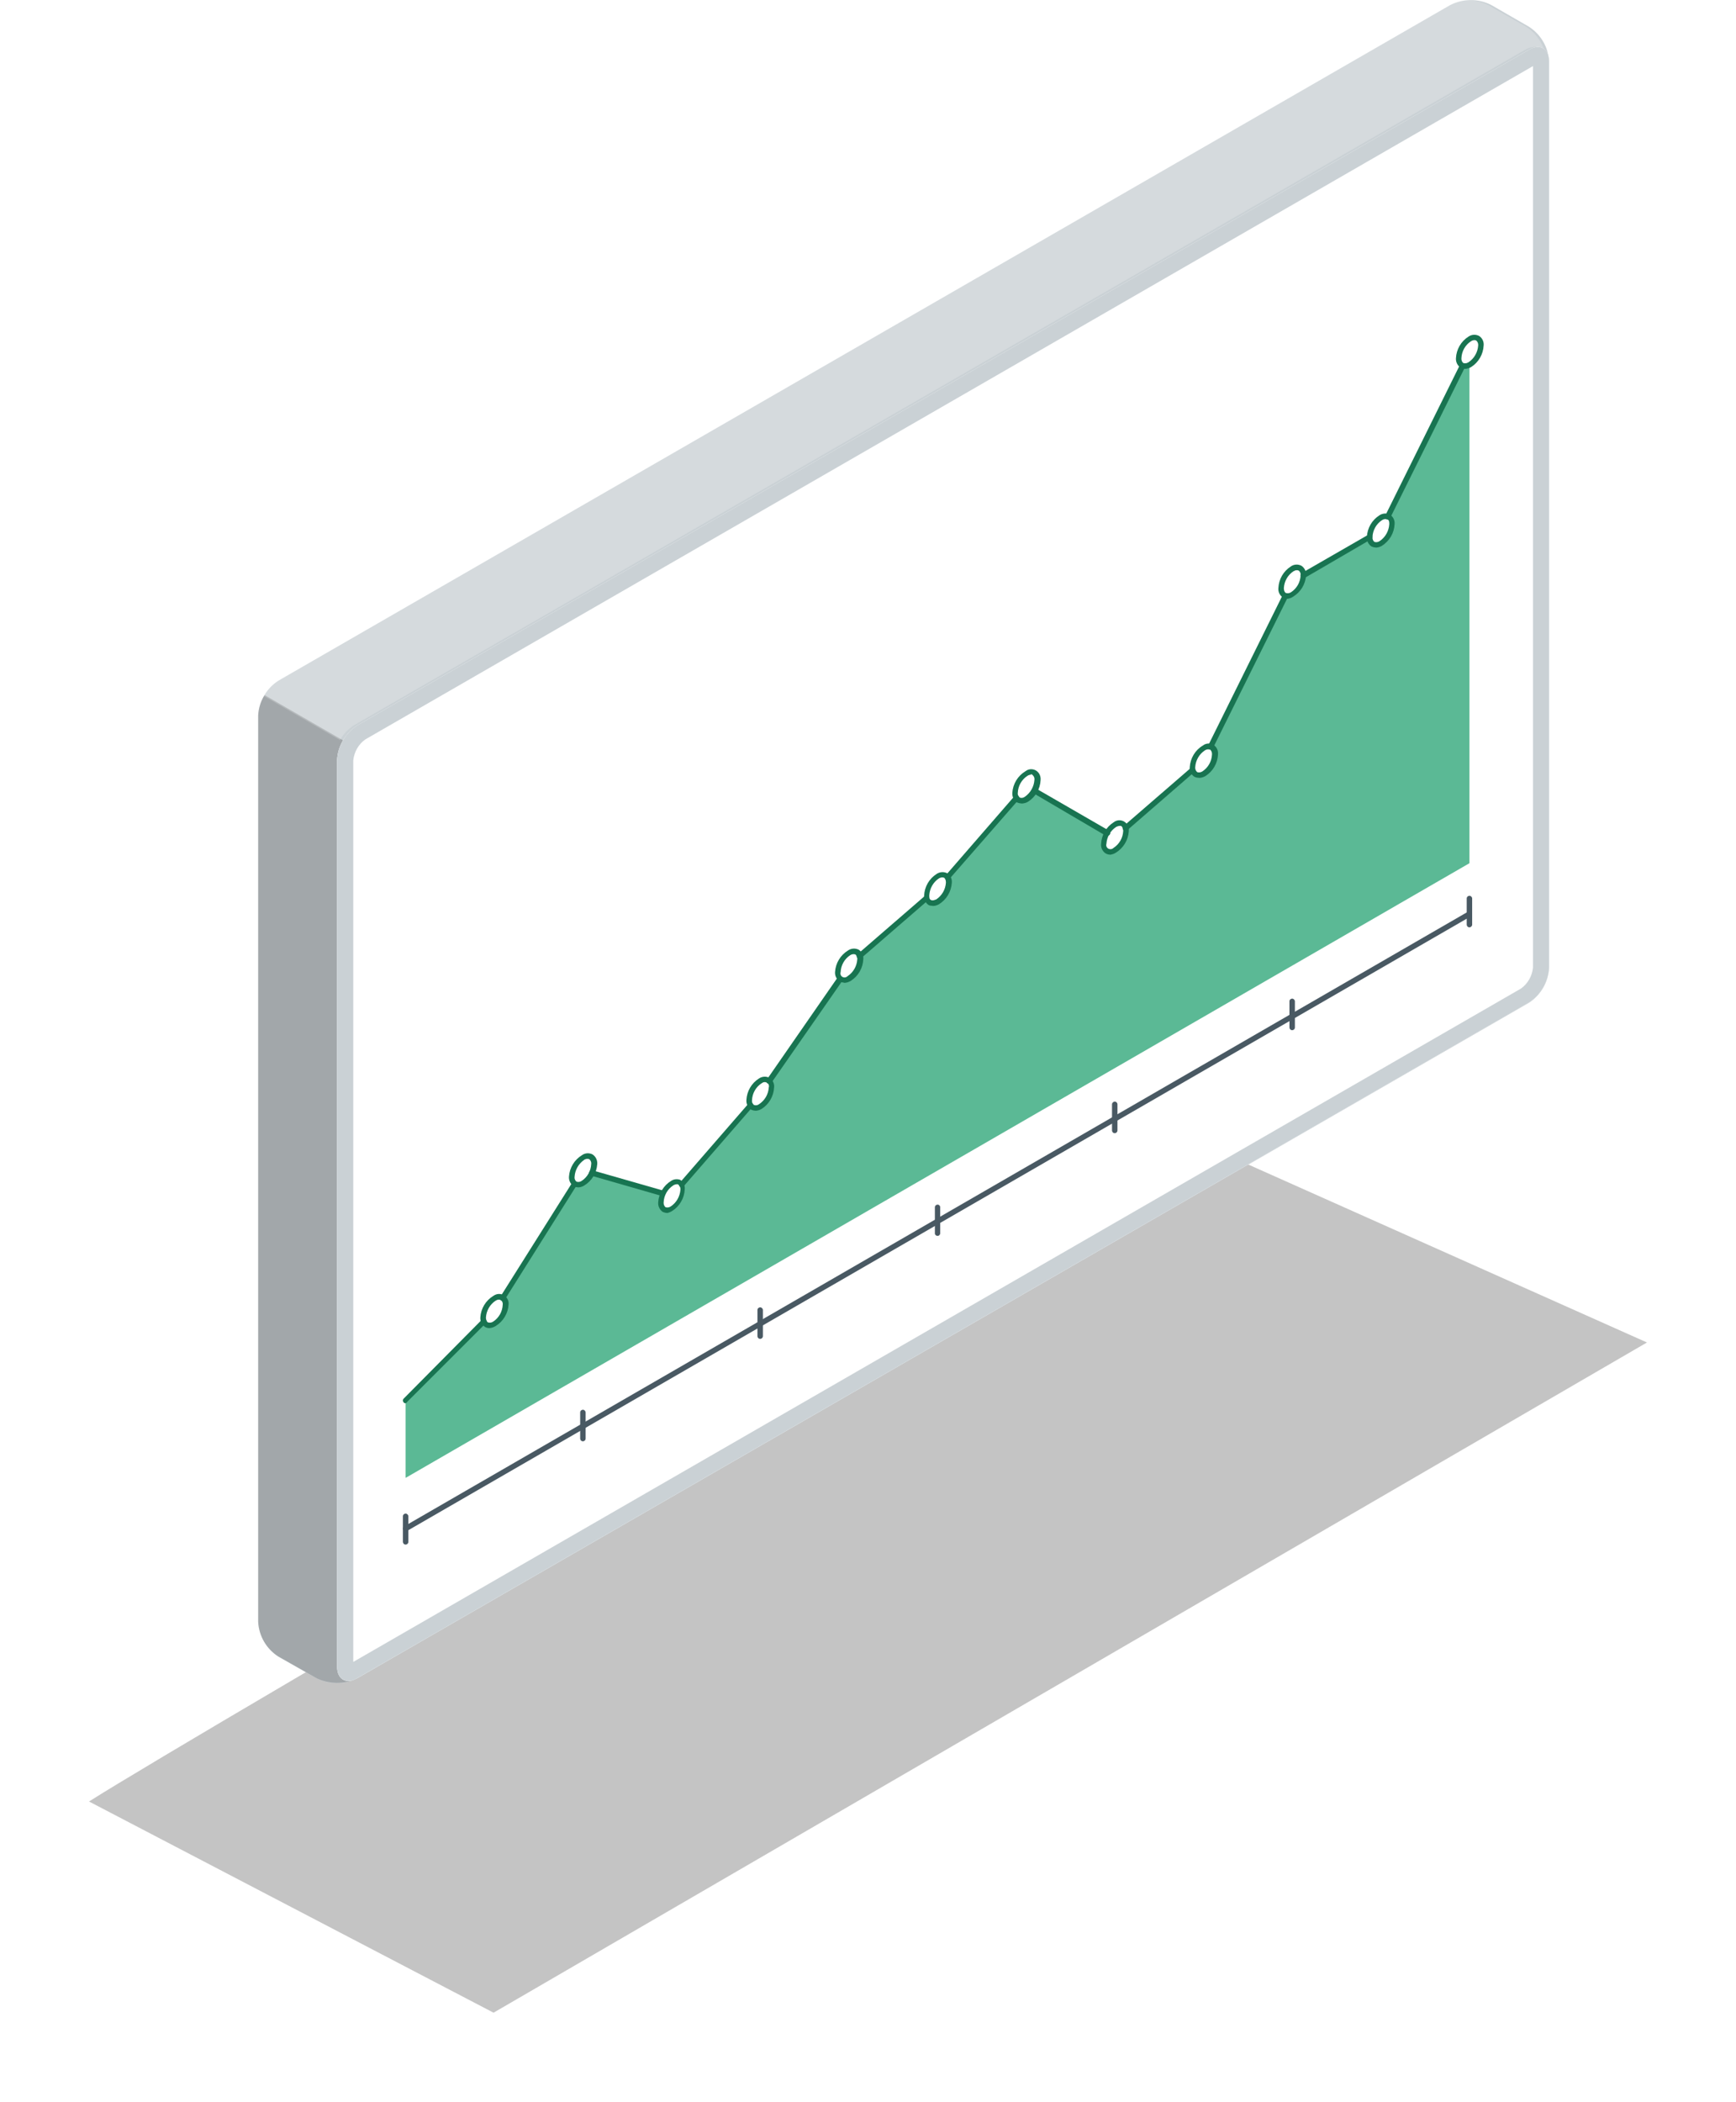 <svg width="195" height="236" viewBox="0 0 195 236" fill="none" xmlns="http://www.w3.org/2000/svg">
<g filter="url(#filter0_f_7_5924)">
<path d="M136.266 129L185 150.743L55.44 226L10 202.286C21.843 194.743 124.451 135.2 136.266 129Z" fill="#C4C4C4"/>
</g>
<path d="M162.883 0.576L31.256 76.44C29.918 77.31 29.081 78.775 29 80.354V182.118C29.081 183.713 29.934 185.162 31.272 186.032L35.573 188.464C37.007 189.173 38.699 189.173 40.133 188.464L171.744 112.6C173.082 111.73 173.919 110.265 174 108.686V6.89C173.919 5.295 173.066 3.845 171.728 2.992L167.475 0.543C166.025 -0.181 164.317 -0.165 162.883 0.576Z" fill="#CAD1D5"/>
<path opacity="0.2" d="M40.133 188.448C38.699 189.141 37.023 189.141 35.573 188.448L31.272 186C29.918 185.146 29.081 183.697 29 182.102V80.354C29.032 79.532 29.274 78.743 29.725 78.05L38.538 83.14C38.119 83.817 37.893 84.59 37.861 85.379V187.127C37.861 188.448 38.796 189.205 40.133 188.448Z" fill="black"/>
<g opacity="0.2">
<path d="M173.629 6.439C173.452 5.311 172.533 4.973 171.39 5.537L39.794 81.417C39.133 81.836 38.57 82.415 38.199 83.108L29.37 78.002C29.757 77.342 30.288 76.794 30.933 76.391L162.561 0.543C163.995 -0.181 165.67 -0.181 167.104 0.543L171.406 2.992C172.614 3.765 173.436 5.021 173.645 6.439H173.629Z" fill="white"/>
</g>
<path d="M171.745 5.585L40.133 81.449C38.796 82.319 37.942 83.769 37.861 85.363V187.127C37.861 188.593 38.892 189.157 40.133 188.432L171.745 112.568C173.082 111.698 173.92 110.232 174 108.654V6.89C174 5.456 172.985 4.86 171.745 5.585Z" fill="white"/>
<path d="M172.196 7.421V108.654C172.099 109.588 171.616 110.458 170.842 111.006L39.682 186.612V85.379C39.779 84.445 40.262 83.575 41.035 83.028L172.196 7.421ZM172.76 5.279C172.405 5.279 172.051 5.392 171.745 5.585L40.133 81.449C38.796 82.319 37.942 83.769 37.861 85.363V187.128C37.861 188.142 38.377 188.738 39.118 188.738C39.472 188.738 39.827 188.625 40.133 188.432L171.745 112.568C173.082 111.698 173.92 110.233 174 108.654V6.89C174 5.875 173.501 5.279 172.744 5.279H172.76Z" fill="#CAD1D5"/>
<path d="M45.562 171.955C45.449 171.955 45.352 171.89 45.304 171.794C45.224 171.649 45.272 171.471 45.401 171.391L164.897 102.372C165.042 102.292 165.235 102.34 165.316 102.485C165.396 102.63 165.348 102.807 165.219 102.888L45.723 171.906C45.723 171.906 45.61 171.955 45.562 171.955Z" fill="#495963"/>
<path d="M45.562 173.436C45.385 173.436 45.256 173.291 45.256 173.13V170.263C45.256 170.086 45.401 169.957 45.562 169.957C45.723 169.957 45.868 170.102 45.868 170.263V173.13C45.868 173.308 45.723 173.436 45.562 173.436Z" fill="#495963"/>
<path d="M65.475 161.839C65.298 161.839 65.169 161.694 65.169 161.533V158.602C65.169 158.425 65.314 158.296 65.475 158.296C65.636 158.296 65.781 158.441 65.781 158.602V161.533C65.781 161.711 65.636 161.839 65.475 161.839Z" fill="#495963"/>
<path d="M85.389 150.339C85.212 150.339 85.083 150.194 85.083 150.033V147.101C85.083 146.924 85.228 146.795 85.389 146.795C85.55 146.795 85.695 146.94 85.695 147.101V150.033C85.695 150.21 85.55 150.339 85.389 150.339Z" fill="#495963"/>
<path d="M105.318 138.774C105.157 138.774 105.012 138.661 105.012 138.5V135.569C105.012 135.392 105.157 135.263 105.318 135.263C105.479 135.263 105.608 135.392 105.608 135.553V138.484C105.608 138.645 105.479 138.774 105.318 138.774Z" fill="#495963"/>
<path d="M125.215 127.242C125.038 127.242 124.909 127.097 124.909 126.936V124.004C124.909 123.843 125.054 123.698 125.215 123.698C125.393 123.698 125.521 123.843 125.521 124.004V126.936C125.521 127.113 125.376 127.242 125.215 127.242Z" fill="#495963"/>
<path d="M145.145 115.677C144.968 115.677 144.839 115.532 144.839 115.371V112.439C144.839 112.262 144.984 112.133 145.145 112.133C145.306 112.133 145.451 112.278 145.451 112.439V115.371C145.451 115.548 145.306 115.677 145.145 115.677Z" fill="#495963"/>
<path d="M165.058 104.128C164.881 104.128 164.752 103.983 164.752 103.822V100.891C164.752 100.713 164.897 100.584 165.058 100.584C165.219 100.584 165.364 100.729 165.364 100.891V103.822C165.364 103.983 165.219 104.128 165.058 104.128Z" fill="#495963"/>
<path opacity="0.7" d="M165.058 40.956V96.928L45.562 165.947V157.329L54.374 148.519C54.551 148.954 55.003 149.083 55.534 148.777C56.275 148.293 56.743 147.504 56.791 146.618C56.823 146.328 56.71 146.038 56.485 145.861L64.556 133.024C64.847 133.217 65.217 133.217 65.491 133.024C65.926 132.75 66.264 132.347 66.474 131.88L74.449 134.167C74.288 134.49 74.207 134.828 74.191 135.182C74.191 135.971 74.755 136.294 75.448 135.907C76.173 135.424 76.624 134.618 76.688 133.749C76.688 133.555 76.656 133.362 76.575 133.169L84.309 124.246C84.502 124.616 84.921 124.697 85.42 124.407C86.145 123.923 86.613 123.134 86.661 122.264C86.677 122.007 86.597 121.733 86.403 121.54L94.378 110.023C94.668 110.249 95.087 110.249 95.377 110.023C96.102 109.54 96.553 108.734 96.618 107.865C96.618 107.752 96.618 107.655 96.618 107.543L104.158 100.987C104.303 101.551 104.786 101.728 105.382 101.406C106.107 100.923 106.558 100.117 106.623 99.247C106.623 99.054 106.59 98.845 106.494 98.668L114.243 89.744C114.437 90.099 114.855 90.179 115.339 89.889C115.709 89.664 116.015 89.342 116.225 88.971L124.425 93.723C124.2 94.093 124.071 94.512 124.055 94.947C124.055 95.736 124.619 96.058 125.312 95.672C126.053 95.189 126.52 94.383 126.568 93.513C126.568 93.401 126.568 93.304 126.568 93.191L134.124 86.652C134.253 87.216 134.737 87.393 135.333 87.054C136.074 86.571 136.541 85.766 136.589 84.896C136.638 84.542 136.444 84.204 136.122 84.058L144.532 67.082C144.806 67.162 145.08 67.114 145.305 66.953C146.047 66.486 146.498 65.68 146.562 64.811L154.022 60.51C154.022 61.299 154.585 61.621 155.278 61.235C156.019 60.752 156.487 59.946 156.535 59.077C156.583 58.722 156.39 58.368 156.068 58.223L164.445 41.31C164.719 41.31 164.977 41.214 165.17 41.02L165.058 40.956Z" fill="#169C69"/>
<path d="M45.562 157.571C45.385 157.571 45.256 157.426 45.256 157.249C45.256 157.168 45.288 157.104 45.336 157.056L54.149 148.165C54.262 148.052 54.455 148.052 54.568 148.165C54.681 148.277 54.697 148.455 54.568 148.583L45.755 157.394C45.723 157.475 45.642 157.539 45.546 157.555L45.562 157.571Z" fill="#187451"/>
<path d="M56.453 146.038C56.453 146.038 56.34 146.038 56.291 146.038C56.147 145.958 56.098 145.765 56.195 145.62L64.283 132.782C64.363 132.637 64.54 132.589 64.685 132.67C64.83 132.75 64.879 132.943 64.782 133.088L56.694 145.942C56.694 145.942 56.533 146.039 56.437 146.022L56.453 146.038Z" fill="#187451"/>
<path d="M74.433 134.296H74.353L66.394 132.009C66.233 131.961 66.136 131.784 66.184 131.623C66.217 131.478 66.362 131.381 66.523 131.413H66.555L74.53 133.7C74.691 133.749 74.788 133.926 74.739 134.087C74.691 134.216 74.578 134.296 74.449 134.296H74.433Z" fill="#187451"/>
<path d="M76.543 133.314C76.543 133.314 76.398 133.282 76.35 133.233C76.237 133.121 76.237 132.927 76.35 132.815L84.1 123.891C84.212 123.778 84.39 123.762 84.519 123.891C84.631 124.004 84.631 124.197 84.519 124.31L76.769 133.233C76.769 133.233 76.624 133.33 76.527 133.314H76.543Z" fill="#187451"/>
<path d="M86.387 121.652C86.387 121.652 86.275 121.669 86.21 121.652C86.065 121.556 86.033 121.363 86.129 121.234L94.105 109.733C94.233 109.62 94.411 109.62 94.523 109.733C94.652 109.83 94.701 110.023 94.604 110.152L86.693 121.524C86.629 121.62 86.516 121.669 86.403 121.652H86.387Z" fill="#187451"/>
<path d="M96.554 107.672C96.457 107.672 96.377 107.639 96.312 107.575C96.2 107.462 96.183 107.285 96.312 107.156L103.869 100.617C104.014 100.536 104.207 100.584 104.287 100.729C104.352 100.842 104.336 100.971 104.271 101.068L96.715 107.607C96.715 107.607 96.618 107.672 96.554 107.688V107.672Z" fill="#187451"/>
<path d="M106.414 98.813C106.414 98.813 106.269 98.78 106.22 98.732C106.108 98.603 106.108 98.41 106.22 98.297L113.97 89.374C114.099 89.261 114.292 89.261 114.405 89.374C114.518 89.503 114.518 89.68 114.405 89.809L106.655 98.684C106.655 98.684 106.51 98.813 106.414 98.813Z" fill="#187451"/>
<path d="M124.346 93.835H124.201L116.081 89.068C115.936 88.987 115.887 88.81 115.952 88.665C116.032 88.52 116.226 88.456 116.371 88.536L124.571 93.272C124.716 93.352 124.765 93.546 124.668 93.691C124.604 93.819 124.458 93.868 124.33 93.835H124.346Z" fill="#187451"/>
<path d="M126.424 93.304C126.343 93.304 126.263 93.256 126.198 93.207C126.069 93.094 126.069 92.885 126.198 92.772L133.738 86.249C133.883 86.168 134.077 86.217 134.157 86.362C134.222 86.475 134.205 86.603 134.141 86.7L126.601 93.24C126.601 93.24 126.488 93.304 126.424 93.32V93.304Z" fill="#187451"/>
<path d="M135.962 84.155H135.833C135.672 84.075 135.607 83.898 135.688 83.753L144.082 66.808C144.162 66.663 144.34 66.599 144.501 66.679C144.662 66.76 144.726 66.937 144.646 67.082L136.252 83.994C136.204 84.091 136.091 84.155 135.978 84.155H135.962Z" fill="#187451"/>
<path d="M146.385 64.907C146.272 64.907 146.176 64.843 146.127 64.762C146.031 64.617 146.079 64.424 146.224 64.344L153.7 60.043C153.845 59.962 154.022 59.995 154.102 60.139C154.199 60.285 154.151 60.478 154.006 60.558L146.53 64.907C146.53 64.907 146.434 64.907 146.385 64.907Z" fill="#187451"/>
<path d="M155.875 58.303H155.746C155.585 58.223 155.521 58.046 155.601 57.901L163.979 40.988C164.059 40.827 164.237 40.763 164.398 40.843C164.559 40.924 164.623 41.101 164.543 41.262L156.149 58.174C156.101 58.271 155.988 58.336 155.891 58.319L155.875 58.303Z" fill="#187451"/>
<path d="M54.954 149.131C54.793 149.131 54.632 149.083 54.487 149.002C54.133 148.777 53.923 148.358 53.955 147.923C54.02 146.924 54.568 146.022 55.422 145.507C55.905 145.152 56.565 145.249 56.92 145.732C57.081 145.958 57.161 146.216 57.129 146.489C57.065 147.488 56.517 148.39 55.663 148.905C55.454 149.034 55.212 149.115 54.954 149.131ZM55.663 146.054C55.035 146.473 54.632 147.166 54.584 147.939C54.584 148.197 54.664 148.406 54.809 148.487C55.003 148.551 55.212 148.519 55.389 148.406C56.034 147.987 56.437 147.279 56.469 146.505C56.501 146.312 56.42 146.103 56.259 145.974C56.066 145.893 55.84 145.926 55.679 146.054H55.663Z" fill="#187451"/>
<path d="M64.911 133.314C64.75 133.314 64.589 133.282 64.444 133.201C64.09 132.976 63.88 132.557 63.912 132.122C63.977 131.123 64.525 130.221 65.379 129.706C65.717 129.464 66.168 129.432 66.555 129.625C66.909 129.851 67.118 130.27 67.086 130.704C67.022 131.703 66.474 132.605 65.62 133.121C65.411 133.249 65.169 133.33 64.911 133.33V133.314ZM65.62 130.237C64.992 130.672 64.589 131.365 64.541 132.138C64.508 132.347 64.589 132.541 64.75 132.686C64.944 132.75 65.169 132.718 65.33 132.605C65.975 132.186 66.377 131.478 66.41 130.704C66.442 130.495 66.345 130.286 66.184 130.157C65.991 130.092 65.781 130.125 65.604 130.237H65.62Z" fill="#187451"/>
<path d="M74.932 136.197C74.771 136.197 74.594 136.149 74.449 136.084C74.094 135.843 73.901 135.44 73.933 135.005C73.998 134.006 74.545 133.104 75.399 132.589C75.705 132.396 76.06 132.363 76.398 132.476C76.753 132.702 76.962 133.121 76.914 133.555C76.865 134.538 76.35 135.44 75.512 135.971C75.335 136.084 75.141 136.165 74.932 136.213V136.197ZM76.044 132.976C75.899 132.976 75.754 133.024 75.625 133.104C74.98 133.523 74.578 134.232 74.545 135.005C74.529 135.214 74.594 135.408 74.755 135.553C74.948 135.617 75.158 135.585 75.335 135.472C75.979 135.053 76.382 134.345 76.43 133.572C76.447 133.362 76.366 133.153 76.205 133.024C76.14 132.976 76.06 132.959 75.979 132.976H76.044Z" fill="#187451"/>
<path d="M84.841 124.713C84.68 124.713 84.503 124.664 84.358 124.6C84.019 124.358 83.81 123.956 83.842 123.521C83.891 122.538 84.406 121.636 85.244 121.105C85.598 120.863 86.049 120.831 86.436 121.024C86.79 121.25 87 121.669 86.952 122.103C86.903 123.086 86.388 123.988 85.55 124.519C85.341 124.648 85.099 124.713 84.841 124.729V124.713ZM85.55 121.636C84.906 122.055 84.503 122.764 84.471 123.537C84.438 123.73 84.519 123.94 84.68 124.068C84.873 124.149 85.099 124.117 85.26 123.988C85.904 123.569 86.307 122.877 86.356 122.103C86.436 121.862 86.291 121.588 86.033 121.524C85.856 121.475 85.679 121.524 85.55 121.652V121.636Z" fill="#187451"/>
<path d="M94.797 110.329C94.62 110.329 94.459 110.281 94.314 110.2C93.96 109.959 93.766 109.556 93.798 109.137C93.863 108.139 94.411 107.237 95.264 106.721C95.619 106.48 96.07 106.447 96.457 106.641C96.811 106.866 97.021 107.285 96.972 107.72C96.924 108.702 96.408 109.604 95.571 110.136C95.329 110.281 95.071 110.361 94.797 110.361V110.329ZM95.506 107.253C94.862 107.672 94.459 108.38 94.427 109.153C94.346 109.395 94.475 109.653 94.717 109.733C94.894 109.798 95.087 109.733 95.216 109.604C95.844 109.186 96.247 108.493 96.296 107.72C96.328 107.51 96.247 107.317 96.086 107.172C95.893 107.108 95.683 107.14 95.506 107.253Z" fill="#187451"/>
<path d="M104.754 101.712C104.609 101.712 104.448 101.696 104.319 101.631C103.965 101.406 103.755 100.987 103.804 100.552C103.852 99.57 104.368 98.668 105.205 98.136C105.56 97.894 106.011 97.862 106.398 98.055C106.752 98.281 106.962 98.7 106.913 99.135C106.849 100.133 106.301 101.035 105.447 101.551C105.238 101.663 105.012 101.728 104.77 101.728L104.754 101.712ZM105.463 98.635C104.835 99.054 104.432 99.747 104.384 100.52C104.384 100.794 104.384 100.987 104.593 101.067C104.803 101.148 104.932 101.068 105.173 100.987C105.802 100.568 106.204 99.876 106.253 99.102C106.253 98.829 106.172 98.635 106.043 98.555C105.85 98.49 105.64 98.523 105.463 98.635Z" fill="#187451"/>
<path d="M124.667 95.962C124.506 95.962 124.345 95.913 124.2 95.833C123.846 95.607 123.636 95.189 123.685 94.754C123.733 93.771 124.249 92.869 125.086 92.338C125.537 91.967 126.214 92.048 126.569 92.515C126.746 92.74 126.826 93.046 126.794 93.336C126.73 94.335 126.182 95.237 125.328 95.752C125.135 95.881 124.909 95.946 124.684 95.978L124.667 95.962ZM125.779 92.74C125.634 92.74 125.505 92.789 125.376 92.853C124.732 93.272 124.329 93.981 124.281 94.754C124.2 94.995 124.345 95.269 124.603 95.334C124.78 95.382 124.957 95.334 125.086 95.205C125.731 94.786 126.134 94.077 126.166 93.304C126.182 93.095 126.117 92.901 125.956 92.756L125.779 92.724V92.74Z" fill="#187451"/>
<path d="M134.624 87.328C134.463 87.328 134.302 87.296 134.157 87.215C133.803 86.99 133.593 86.571 133.642 86.136C133.706 85.138 134.254 84.219 135.108 83.72C135.559 83.35 136.236 83.43 136.59 83.897C136.767 84.123 136.848 84.429 136.816 84.719C136.767 85.701 136.252 86.603 135.414 87.135C135.172 87.28 134.898 87.36 134.624 87.344V87.328ZM135.349 84.252C134.705 84.671 134.302 85.379 134.254 86.152C134.238 86.362 134.318 86.555 134.479 86.7C134.673 86.764 134.882 86.732 135.059 86.62C135.704 86.201 136.107 85.492 136.139 84.719C136.155 84.51 136.091 84.316 135.929 84.171C135.736 84.107 135.527 84.139 135.349 84.252Z" fill="#187451"/>
<path d="M154.538 61.476C154.376 61.476 154.199 61.428 154.054 61.364C153.7 61.122 153.506 60.719 153.539 60.285C153.587 59.302 154.103 58.4 154.94 57.868C155.295 57.627 155.746 57.595 156.133 57.788C156.487 58.013 156.696 58.432 156.648 58.867C156.6 59.85 156.084 60.752 155.246 61.283C155.037 61.412 154.795 61.476 154.538 61.492V61.476ZM155.246 58.4C154.602 58.819 154.199 59.528 154.167 60.301C154.151 60.51 154.215 60.703 154.376 60.848C154.57 60.913 154.779 60.88 154.956 60.768C155.601 60.349 156.004 59.64 156.052 58.867C156.052 58.609 156.052 58.4 155.826 58.319C155.633 58.255 155.424 58.287 155.246 58.4Z" fill="#187451"/>
<path d="M144.58 67.227C144.419 67.227 144.258 67.178 144.113 67.098C143.759 66.872 143.549 66.454 143.598 66.019C143.646 65.036 144.162 64.134 144.999 63.603C145.338 63.361 145.789 63.329 146.176 63.522C146.53 63.748 146.739 64.166 146.707 64.601C146.643 65.6 146.095 66.502 145.241 67.017C145.048 67.146 144.822 67.21 144.597 67.243L144.58 67.227ZM145.305 64.134C144.661 64.553 144.258 65.262 144.21 66.035C144.21 66.292 144.29 66.502 144.435 66.582C144.629 66.647 144.838 66.615 145.015 66.502C145.66 66.083 146.063 65.374 146.095 64.601C146.127 64.408 146.047 64.198 145.886 64.07C145.692 63.989 145.483 64.021 145.305 64.15V64.134Z" fill="#187451"/>
<path d="M164.542 41.407C164.381 41.407 164.22 41.375 164.075 41.294C163.721 41.069 163.511 40.65 163.543 40.215C163.592 39.233 164.107 38.331 164.945 37.799C165.299 37.557 165.751 37.525 166.137 37.719C166.492 37.944 166.701 38.363 166.653 38.798C166.604 39.78 166.089 40.682 165.251 41.214C165.042 41.343 164.8 41.407 164.542 41.423V41.407ZM165.654 38.186C165.509 38.186 165.364 38.234 165.235 38.315C164.591 38.733 164.188 39.442 164.156 40.215C164.139 40.425 164.204 40.618 164.365 40.763C164.558 40.827 164.768 40.795 164.945 40.682C165.589 40.264 165.992 39.555 166.041 38.782C166.057 38.572 165.976 38.363 165.815 38.234C165.751 38.202 165.686 38.186 165.606 38.202H165.654V38.186Z" fill="#187451"/>
<path d="M114.711 90.212C114.55 90.212 114.373 90.163 114.228 90.099C113.874 89.857 113.68 89.454 113.712 89.02C113.777 88.021 114.325 87.119 115.179 86.603C115.63 86.233 116.306 86.314 116.661 86.781C116.838 87.006 116.919 87.312 116.886 87.602C116.838 88.585 116.322 89.487 115.485 90.018C115.243 90.163 114.985 90.228 114.711 90.228V90.212ZM115.807 86.99C115.662 86.99 115.533 87.038 115.404 87.119C114.76 87.538 114.357 88.246 114.325 89.02C114.292 89.213 114.373 89.422 114.534 89.551C114.727 89.632 114.937 89.599 115.114 89.471C115.742 89.036 116.145 88.343 116.194 87.57C116.226 87.361 116.145 87.167 115.984 87.022C115.936 86.974 115.871 86.926 115.807 86.926V86.99Z" fill="#187451"/>
<defs>
<filter id="filter0_f_7_5924" x="0" y="119" width="195" height="117" filterUnits="userSpaceOnUse" color-interpolation-filters="sRGB">
<feFlood flood-opacity="0" result="BackgroundImageFix"/>
<feBlend mode="normal" in="SourceGraphic" in2="BackgroundImageFix" result="shape"/>
<feGaussianBlur stdDeviation="5" result="effect1_foregroundBlur_7_5924"/>
</filter>
</defs>
</svg>
